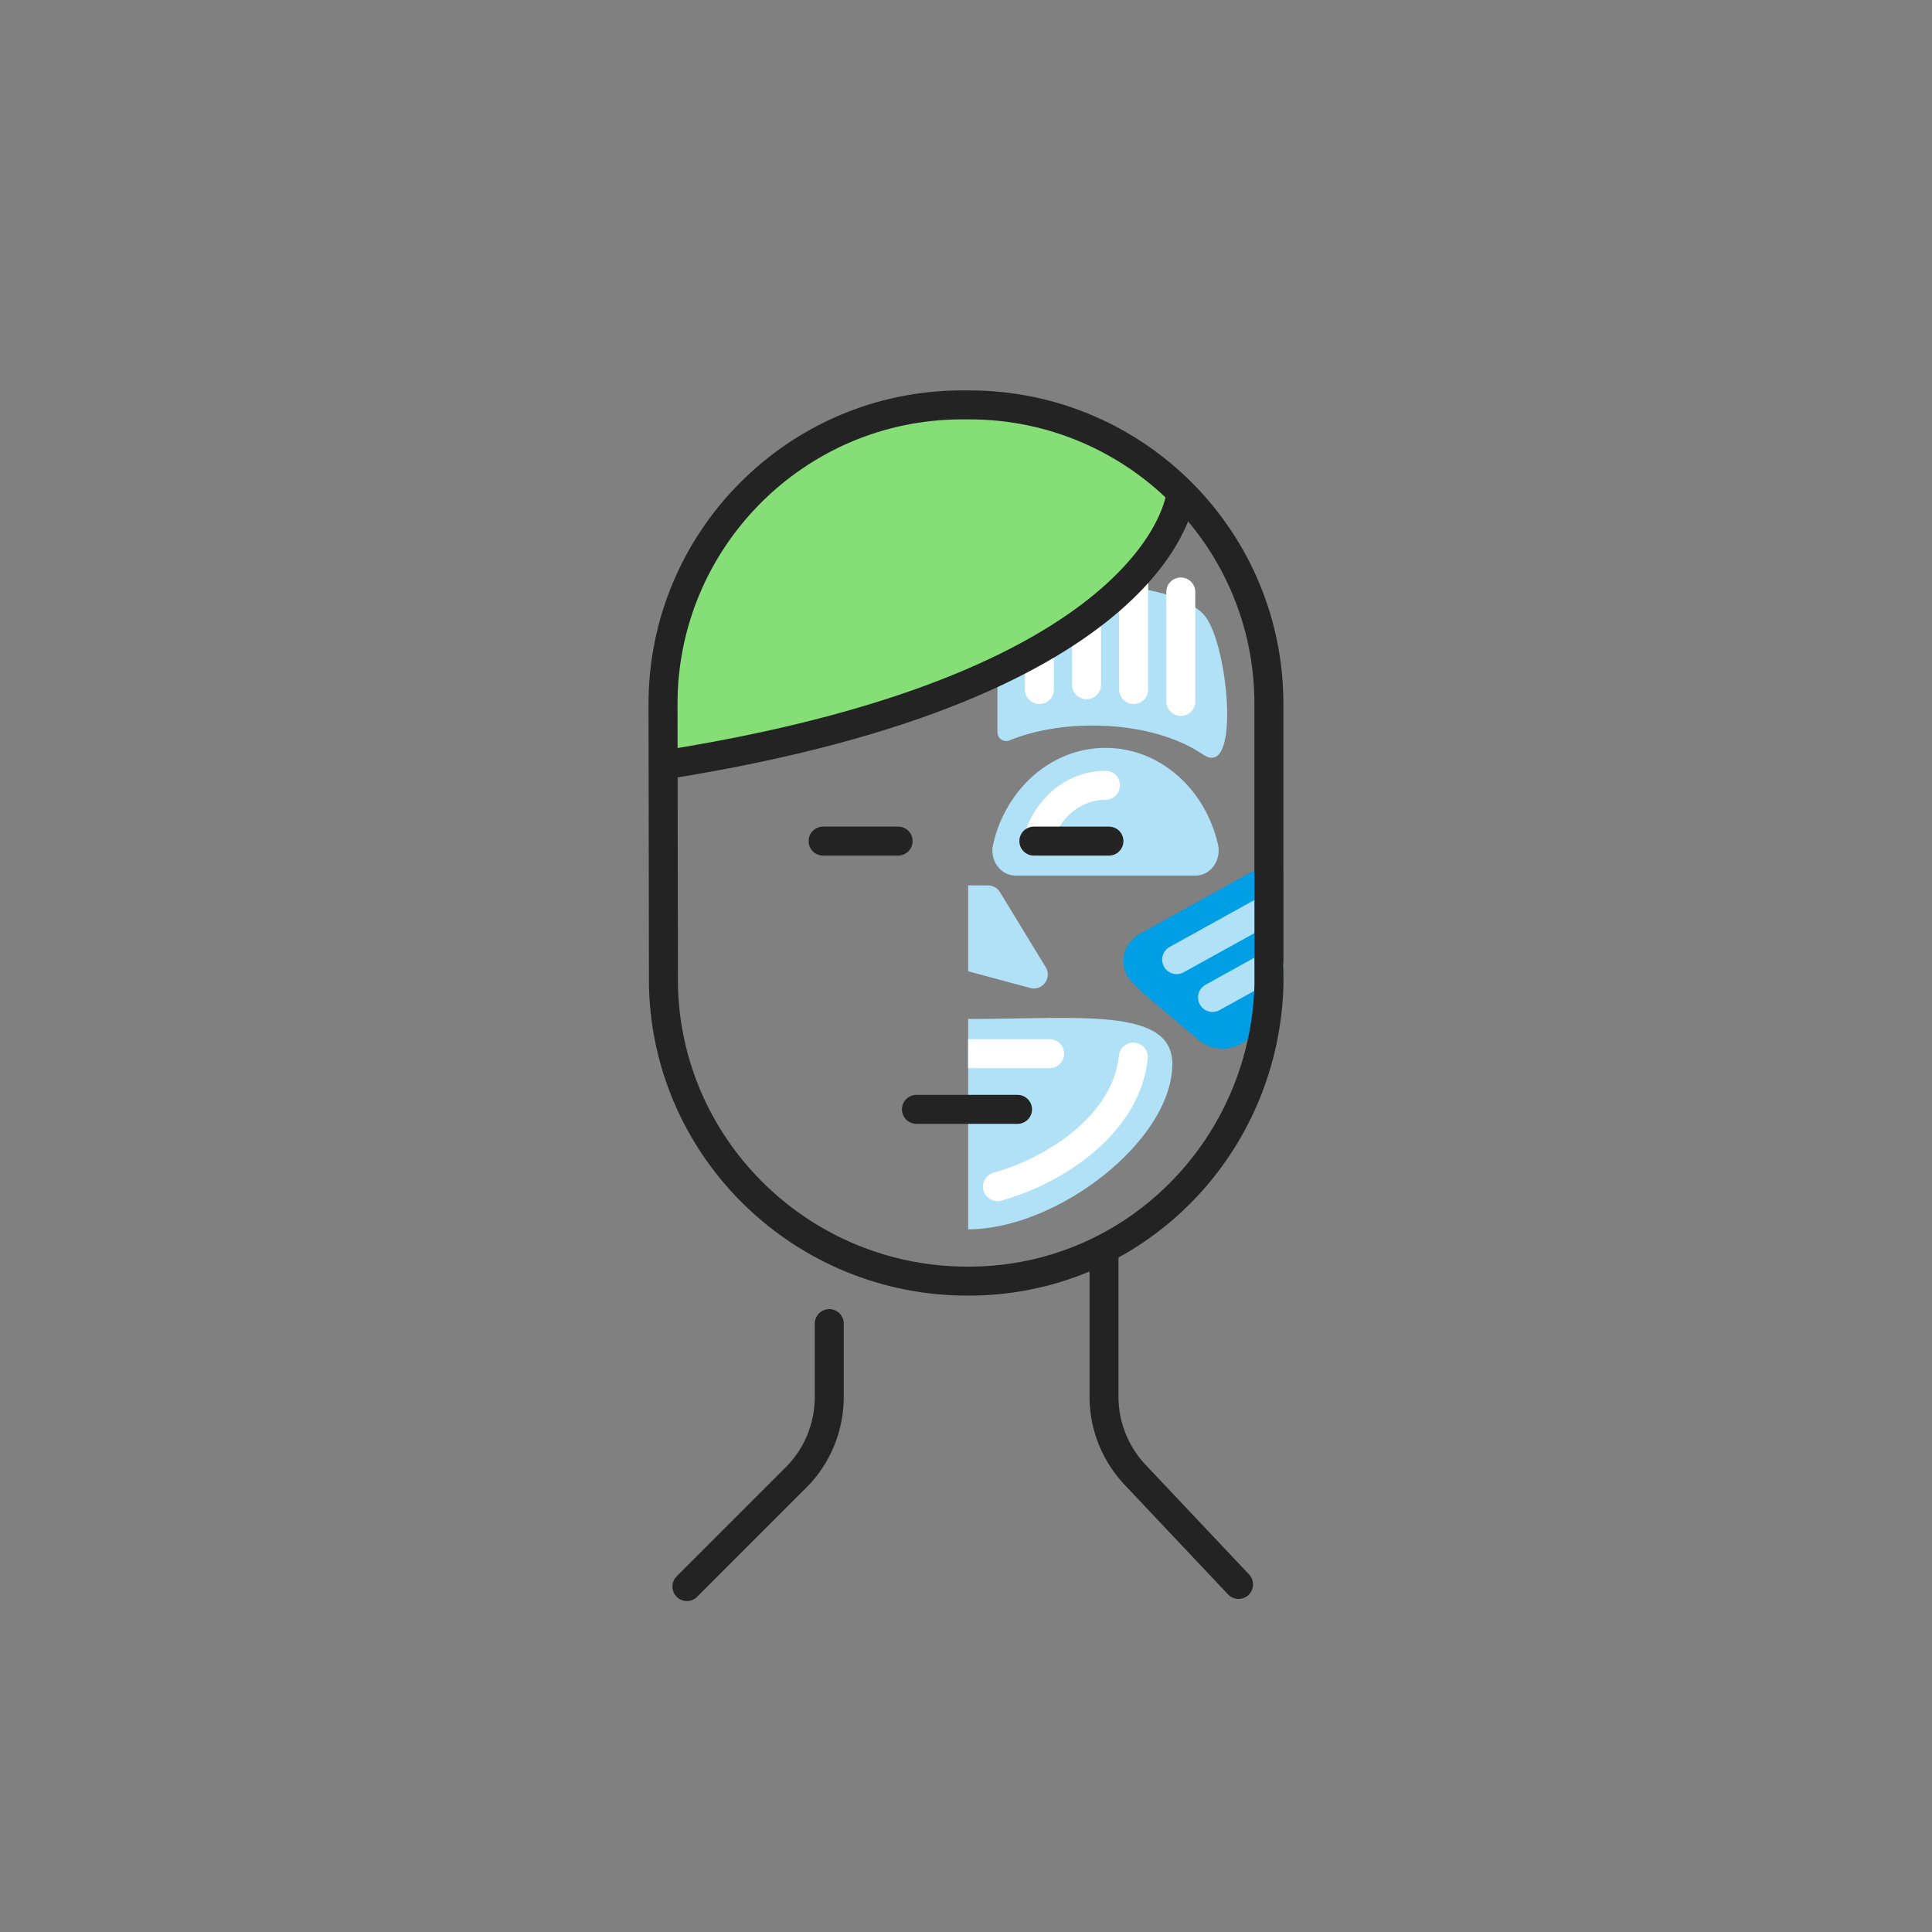 <?xml version="1.0" encoding="UTF-8"?><svg xmlns="http://www.w3.org/2000/svg" xmlns:xlink="http://www.w3.org/1999/xlink" viewBox="0 0 400 400"><rect x="0" y="0" width="400" height="400" fill="#808080" stroke="none"/><defs><style>.cls-1,.cls-2{stroke:#fff;}.cls-1,.cls-2,.cls-3,.cls-4{stroke-linecap:round;stroke-linejoin:round;stroke-width:6px;}.cls-1,.cls-3,.cls-4{fill:none;}.cls-5{fill:#85de76;}.cls-5,.cls-6,.cls-7{stroke-width:0px;}.cls-6,.cls-2,.cls-8{fill:#b0e1f6;}.cls-9{clip-path:url(#clippath-1);}.cls-3{stroke:#232323;}.cls-4{stroke:#b0e1f6;}.cls-7{fill:#009ee5;}</style><clipPath id="clippath-1"><path class="cls-6" d="M200.44,210.97c22.7,0,42.28-2.53,42.28,9.28,0,15.9-23.84,34.27-42.28,34.27"/></clipPath></defs><g id="Icona"><path class="cls-8" d="M249.08,156.22c-10.66-7.24-28.85-7.57-40.04-2.94-1.21.5-2.53-.37-2.53-1.67v-26.23c10.09-6.16,35.28-5.59,42.57,1.7,5.15,5.15,8.02,34.59,0,29.14Z"/><path class="cls-7" d="M262.72,180.11v23.94c-.07,2.54-.3,5.04-.66,7.5l-3.59,3.47c-2.75,2.66-7.35,2.8-10.29.32l-11.39-9.62c-.15-.13-.29-.26-.42-.39l-1.88-1.87c-3.11-3.09-2.34-8,1.59-10.18l22.1-12.24c1.42-.79,3.01-1.08,4.54-.93Z"/><line class="cls-4" x1="243.61" y1="198.68" x2="261.55" y2="188.75"/><line class="cls-4" x1="251.04" y1="206.51" x2="262.8" y2="200"/><line class="cls-1" x1="244.47" y1="145.23" x2="244.47" y2="122.56"/><line class="cls-1" x1="234.71" y1="142.76" x2="234.71" y2="116.98"/><line class="cls-1" x1="224.95" y1="141.76" x2="224.95" y2="116.98"/><line class="cls-1" x1="215.19" y1="142.76" x2="215.19" y2="116.98"/></g><g id="Indicacions"><path class="cls-6" d="M247.55,181.28c3.05,0,5.36-3.14,4.63-6.4-2.6-11.51-12.04-20.04-23.29-20.04s-20.7,8.53-23.29,20.04c-.74,3.26,1.58,6.4,4.63,6.4h37.33Z"/><path class="cls-1" d="M228.88,162.59c-6.52,0-12.05,4.67-13.98,11.14"/><g id="diseño"><path class="cls-5" d="M138.81,146.64c-.09-34.14,27.67-62,61.91-62.09h.27c15.36,0,30.19,5.66,41.51,15.99l2.25,2.07-.99,2.88c-1.71,4.76-6.74,14.29-21.38,24.35-17.79,12.13-44.03,21.29-78.17,27.22l-5.39.9v-11.32Z"/><path class="cls-3" d="M228.57,258.59v30.64c0,6.2,2.52,12.22,6.92,16.62l20.94,22.19"/><path class="cls-3" d="M171.69,274.04v15.18c0,6.2-2.43,12.22-6.83,16.62l-22.64,22.64"/><path class="cls-3" d="M244.47,102.34s-3.32,39.44-106.11,55.89"/></g><path class="cls-3" d="M262.72,180.11v23.94c-.07,2.54-.3,5.04-.66,7.5-4.45,30.33-30.11,53.77-61.62,53.69-34.05.09-62.09-26.86-63.07-60.74h-.01l-.07-47.01-.02-11.57c-.09-34.14,27.59-62,61.73-62.09h1.53c17.58-.05,33.47,7.21,44.8,18.91,10.72,11.09,17.34,26.17,17.38,42.82v34.55Z"/><path class="cls-8" d="M200.44,210.97c22.7,0,42.28-2.53,42.28,9.28,0,15.9-23.84,34.27-42.28,34.27"/><g class="cls-9"><line class="cls-2" x1="194.08" y1="218.15" x2="217.31" y2="218.15"/></g><path class="cls-1" d="M234.64,218.86c-1.37,13.77-15.98,23.47-28.13,26.82"/><path class="cls-6" d="M200.44,183.31h4.11c1.04,0,1.99.55,2.51,1.45l9.49,15.56c1.28,2.23-.78,4.89-3.26,4.23l-12.85-3.46v-17.79Z"/><line class="cls-3" x1="210.67" y1="229.68" x2="189.74" y2="229.68"/><path class="cls-3" d="M170.41,174.14h15.54"/><path class="cls-3" d="M229.59,174.14h-15.54"/></g></svg>